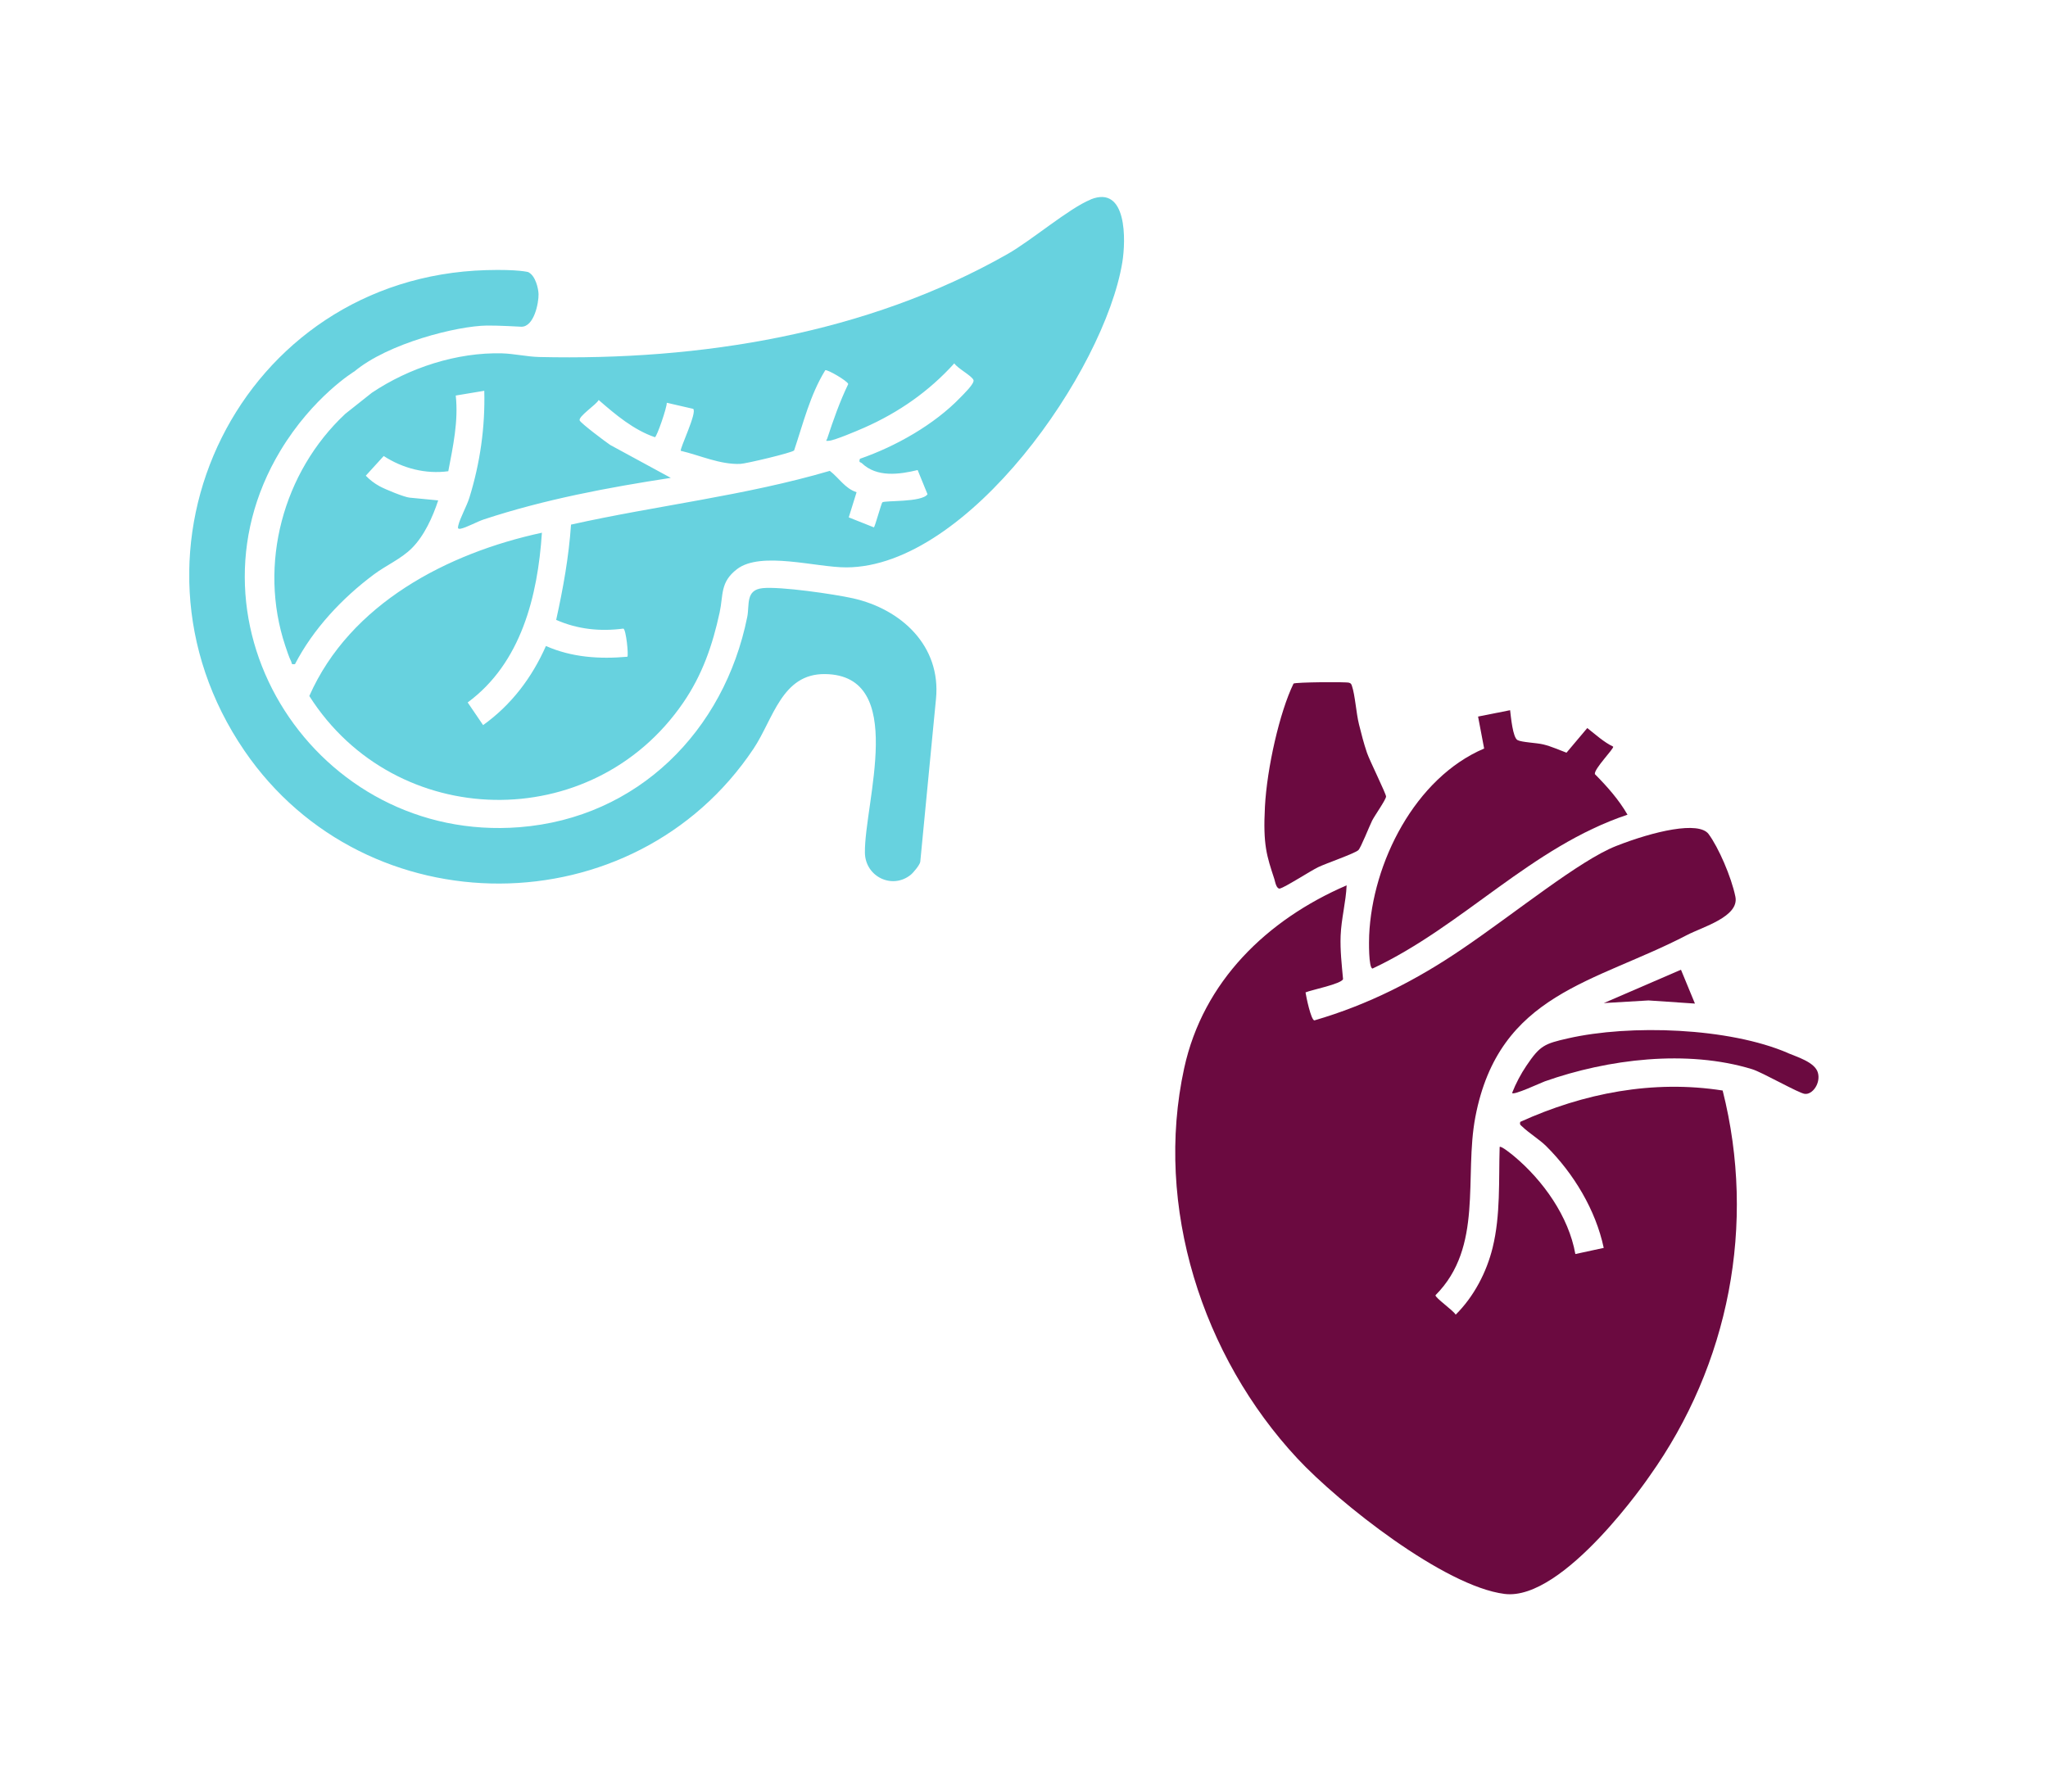 <?xml version="1.0" encoding="UTF-8"?><svg id="uuid-48da1ed4-7264-44d7-903e-7c02a898ea46" xmlns="http://www.w3.org/2000/svg" xmlns:xlink="http://www.w3.org/1999/xlink" viewBox="0 0 280 245"><defs><clipPath id="uuid-ddb5458d-7ab6-4392-b1c4-94baf68948f9"><rect x="160.67" y="93.27" width="87.94" height="124.77" fill="none"/></clipPath><clipPath id="uuid-09bf40fa-3fee-419a-8105-0619c6146506"><rect x="160.53" y="93.2" width="88.25" height="125" fill="none"/></clipPath><clipPath id="uuid-55752494-b845-4cd4-8264-60e61806d076"><rect x="25.88" y="26.96" width="127.79" height="93.88" fill="none"/></clipPath><clipPath id="uuid-a7b6414e-7fd7-46b2-bf90-ccee9a96c8e2"><rect x="25.78" y="26.95" width="128" height="94" fill="none"/></clipPath></defs><g id="uuid-5b4a9111-2255-4498-9739-21dd155cb714"><rect width="280" height="245" fill="#fff"/><g clip-path="url(#uuid-ddb5458d-7ab6-4392-b1c4-94baf68948f9)"><g isolation="isolate"><g clip-path="url(#uuid-09bf40fa-3fee-419a-8105-0619c6146506)"><path d="M207.84,153.44c-.09.4.07.41.28.62.92.89,2.4,1.8,3.28,2.68,3.74,3.72,6.76,8.71,7.86,13.91l-3.88.84c-.91-5.14-4.41-10.06-8.38-13.38-.23-.19-1.79-1.48-1.97-1.26-.14,4.56.14,9.3-.96,13.77-.83,3.38-2.57,6.7-5.05,9.16-.33-.58-2.83-2.32-2.76-2.66,6.59-6.61,3.88-16.16,5.45-24.38,3.24-16.95,16.35-18.31,28.93-24.87,2.12-1.11,7.18-2.51,6.62-5.25-.56-2.73-2.32-6.75-3.66-8.56s-7.45-.41-12.64,1.63c-5.01,1.97-13.66,9.06-21.05,14.08-6.3,4.29-12.86,7.63-20.21,9.77-.46-.04-1.12-3.21-1.21-3.83.86-.36,4.91-1.15,5.13-1.82-.18-1.97-.41-3.95-.33-5.94.09-2.3.72-4.59.82-6.88-10.88,4.7-19.62,13.12-22.21,25-4.13,18.94,2.48,39.43,15.48,53.38,5.68,6.09,20.08,17.48,28.32,18.52,8.11,1.03,19.79-16.05,19.81-16.09,10.89-15.28,14.63-34.44,10.01-52.75-9.5-1.49-19.01.35-27.68,4.29" fill="#6b0a40"/><path d="M187.65,132.45c12.39-5.82,21.68-16.63,34.86-21.04-1.19-2.07-2.79-3.86-4.46-5.55-.15-.7,2.67-3.53,2.5-3.76-1.25-.59-2.43-1.67-3.54-2.54l-2.84,3.37c-1.06-.39-2.06-.86-3.17-1.13-.95-.23-2.92-.28-3.52-.59-.66-.34-.91-3.21-1.02-4.09l-4.38.87.83,4.37c-9.45,4.02-15.29,15.62-15.72,25.55-.03.7-.1,4.52.47,4.54" fill="#6b0a40"/><path d="M175.02,121.49c.62-.12,4.14-2.39,5.19-2.9,1.07-.52,5-1.87,5.5-2.33.34-.31,1.51-3.29,1.89-4.05.35-.69,1.87-2.83,1.9-3.28.03-.33-2.27-4.97-2.61-5.99-.43-1.26-.77-2.59-1.09-3.88-.39-1.55-.53-4.03-.98-5.31-.08-.23-.15-.32-.39-.39-.41-.13-7.26-.08-7.58.12-1.9,3.9-3.63,11.54-3.91,16.83-.28,5.29.26,6.75,1.29,9.91.11.35.26,1.39.79,1.29" fill="#6b0a40"/><path d="M244.47,144.01c-8.07-3.49-21.62-3.95-30.11-2.01-3.21.73-3.81.98-5.66,3.72-.76,1.12-1.47,2.46-1.96,3.72,0,.47,4.06-1.43,4.45-1.56,8.66-3.06,19.46-4.39,28.35-1.67,1.44.44,6.37,3.29,7.22,3.38,1.05.11,2.18-1.46,1.78-2.9-.4-1.44-2.88-2.16-4.07-2.67" fill="#6b0a40"/><polygon points="219.27 137.17 225.38 136.81 231.73 137.24 229.82 132.61 219.27 137.17" fill="#6b0a40"/></g></g></g><g clip-path="url(#uuid-55752494-b845-4cd4-8264-60e61806d076)"><g isolation="isolate"><g clip-path="url(#uuid-a7b6414e-7fd7-46b2-bf90-ccee9a96c8e2)"><path d="M149.11,27.29c-2.92,1.17-8.07,5.58-11.36,7.45-19.28,10.96-42.01,14.59-64.03,14.08-1.66-.04-3.41-.45-5.08-.5-6.16-.16-12.69,1.96-17.8,5.39l-3.63,2.88c-8.52,7.96-11.92,20.58-8.21,31.72.2.6.53,1.61.8,2.13.14.26-.07.45.53.38,2.5-4.82,6.44-9.02,10.78-12.26,1.67-1.25,3.72-2.12,5.2-3.6,1.7-1.7,2.85-4.26,3.6-6.53l-3.93-.38c-.72-.07-3.33-1.14-4.07-1.55-.7-.38-1.35-.87-1.9-1.45l2.45-2.69c2.6,1.69,5.73,2.5,8.83,2.08.65-3.42,1.4-6.86,1.02-10.35l3.9-.65c.13,4.97-.57,9.89-2.04,14.63-.38,1.21-1.28,2.77-1.52,3.82-.08.34-.05.48.34.41.77-.15,2.25-.97,3.16-1.27,8.28-2.73,16.95-4.36,25.56-5.68l-8.28-4.5c-.64-.43-3.97-2.93-4.17-3.34-.26-.54,2.29-2.18,2.59-2.81,2.31,2.01,4.77,4.09,7.69,5.09.25-.02,1.66-4.09,1.62-4.71l3.61.83c.58.48-1.88,5.51-1.69,5.74,2.67.63,5.33,1.89,8.13,1.79.78-.03,7.06-1.52,7.36-1.84,1.25-3.72,2.18-7.59,4.26-10.97.29-.14,3.06,1.48,3.14,1.89-1.17,2.43-2.04,4.92-2.88,7.47-.09.28-.34.33.24.29.82-.07,3.89-1.38,4.82-1.79,4.72-2.08,8.87-4.98,12.32-8.8.45.69,2.36,1.67,2.62,2.27.2.47-1.41,2-1.78,2.39-3.59,3.73-8.86,6.7-13.74,8.39-.2.57.08.43.27.61,2.05,1.96,5.1,1.54,7.62.93l1.35,3.31c-.78,1.14-5.87.82-6.18,1.11-.14.14-1,3.31-1.15,3.42l-3.44-1.37,1.07-3.44c-1.59-.51-2.41-1.97-3.66-2.92-11.58,3.4-23.62,4.73-35.38,7.35-.3,4.42-1.08,8.72-2.03,13.03,2.93,1.29,6.02,1.61,9.19,1.19.37.13.73,3.69.54,3.85-3.79.34-7.61.09-11.13-1.47-1.92,4.34-4.72,8.04-8.59,10.82l-2.11-3.1c7.31-5.38,9.58-14.55,10.15-23.21-12.9,2.78-26.23,9.7-31.8,22.33,11.75,18.5,38.68,19.07,51.12.91,2.61-3.8,4.01-7.86,4.98-12.34.52-2.4.04-4.12,2.36-5.91,3.27-2.52,10.85-.23,14.98-.25,16.63-.06,35.27-26.89,37.71-41.7.5-3.03.67-10.62-4.32-8.62" fill="#67d2df"/><path d="M104.27,80.43c-2.38.24-1.77,2.29-2.11,3.95-3.14,15.57-14.96,27.47-31.14,28.74-27.7,2.18-47.03-27.59-32.7-51.46,4.46-7.42,10.13-10.88,10.15-10.88,4.61-3.85,14.04-6.21,18.1-6.26,1.43-.02,4.59.15,4.7.16,1.75.03,2.39-3.27,2.36-4.45-.02-.78-.41-2.49-1.36-2.99v-.02s-1.35-.41-5.81-.28c-33.55.99-51.85,38.23-33.03,65.74,16.63,24.31,53.25,24.18,69.59-.29,2.71-4.06,3.86-10.28,9.77-10.21,11.34.13,5.38,17.59,5.46,24.42.04,3.27,3.71,5.07,6.25,3.04.39-.31,1.28-1.4,1.32-1.8l1.72-17.85.43-4.43c.7-7.25-4.76-12.26-11.35-13.74-2.6-.58-9.92-1.64-12.35-1.39" fill="#67d2df"/></g></g></g></g></svg>